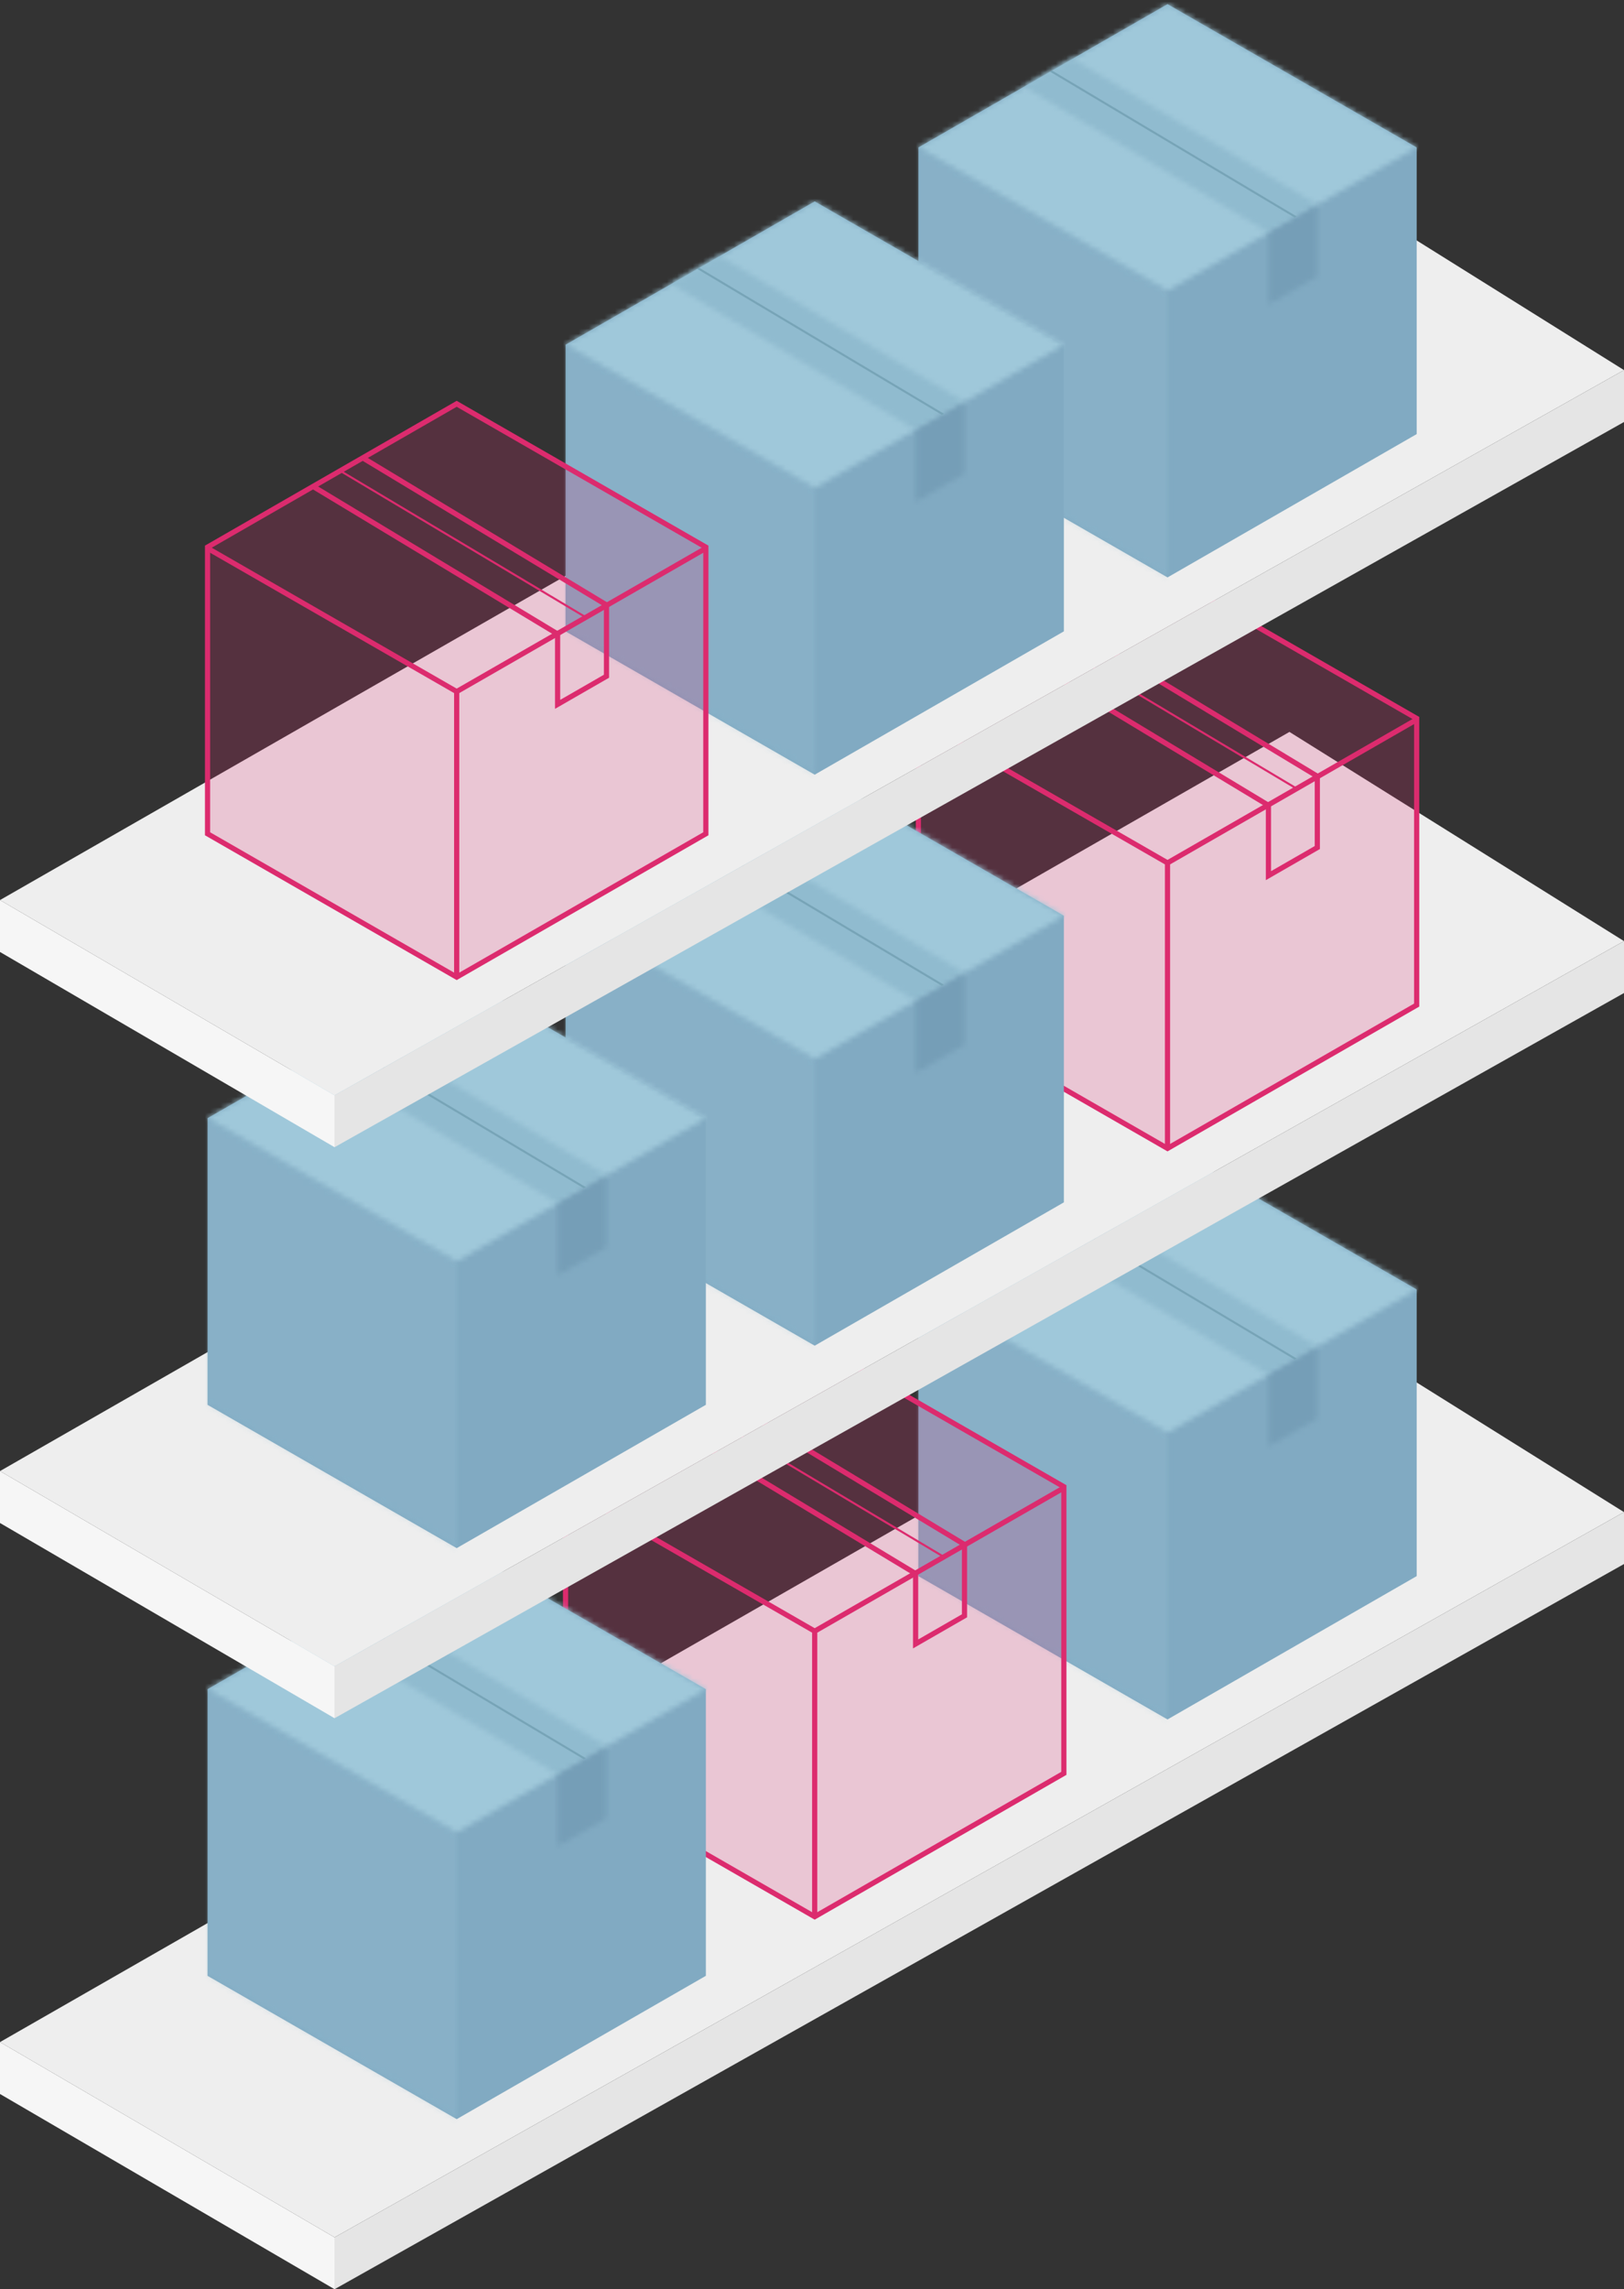 <svg width="313" height="441" xmlns="http://www.w3.org/2000/svg" xmlns:xlink="http://www.w3.org/1999/xlink"><rect width="100%" height="100%" fill="#333333" stroke="none"/><defs><path id="a" d="M0 55.816l48.022 27.61v-55.22L0 .596z"/><path id="c" d="M0 27.61l48.022 27.61 48.022-27.61L48.022 0z"/><path id="e" d="M.334 5.583l47.15 28.111 9.38-5.394L9.717.19z"/><path id="g" d="M.263 5.887V19.74l9.382-5.393V.493z"/><path id="i" d="M0 55.816l48.022 27.61v-55.22L0 .596z"/><path id="k" d="M0 27.61l48.022 27.61 48.022-27.61L48.022 0z"/><path id="m" d="M.334 5.583l47.15 28.111 9.38-5.394L9.717.19z"/><path id="o" d="M.263 5.887V19.74l9.382-5.393V.493z"/><path id="q" d="M0 55.816l48.022 27.61v-55.22L0 .596z"/><path id="s" d="M0 27.61l48.022 27.61 48.022-27.61L48.022 0z"/><path id="u" d="M.334 5.583l47.15 28.111 9.38-5.394L9.717.19z"/><path id="w" d="M.263 5.887V19.74l9.382-5.393V.493z"/><path id="y" d="M0 55.816l48.022 27.61v-55.22L0 .596z"/><path id="A" d="M0 27.61l48.022 27.61 48.022-27.61L48.022 0z"/><path id="C" d="M.334 5.583l47.15 28.111 9.38-5.394L9.717.19z"/><path id="E" d="M.263 5.887V19.74l9.382-5.393V.493z"/><path id="G" d="M0 55.816l48.022 27.61v-55.22L0 .596z"/><path id="I" d="M0 27.61l48.022 27.61 48.022-27.61L48.022 0z"/><path id="K" d="M.334 5.583l47.15 28.111 9.38-5.394L9.717.19z"/><path id="M" d="M.263 5.887V19.74l9.382-5.393V.493z"/><path id="O" d="M0 55.816l48.022 27.61v-55.22L0 .596z"/><path id="Q" d="M0 27.61l48.022 27.61 48.022-27.61L48.022 0z"/><path id="S" d="M.334 5.583l47.15 28.111 9.38-5.394L9.717.19z"/><path id="U" d="M.263 5.887V19.74l9.382-5.393V.493z"/></defs><g fill="none" fill-rule="evenodd"><path fill="#EEE" d="M64.48 431.004L313 291.296l-64.48-40.3L0 393.39z"/><path fill="#F6F6F6" d="M64.48 431.004V441L0 403.39v-10z"/><path fill="#E5E5E5" d="M64.48 431.004L313 291.296v10L64.48 441z"/><path fill="#81AAC2" d="M177 248.404v55.22l48.022 27.61 48.022-27.61v-55.22l-48.022-27.61z"/><g opacity=".3" style="mix-blend-mode:soft-light" transform="translate(177 247.808)"><mask id="b" fill="#fff"><use xlink:href="#a"/></mask><path fill="#96C0D4" mask="url(#b)" d="M-4.002 87.398h56.026V-3.377H-4.002z"/></g><g transform="translate(177 220.795)"><mask id="d" fill="#fff"><use xlink:href="#c"/></mask><path fill="#9FC8DA" mask="url(#d)" d="M-4.002 59.192h104.048V-3.973H-4.002z"/></g><g transform="translate(197.01 231.123)"><mask id="f" fill="#fff"><use xlink:href="#e"/></mask><path fill="#90BBCF" mask="url(#f)" d="M-.335 41.44h69.777V-.517H-.335z"/></g><g transform="translate(244.231 258.932)"><mask id="h" fill="#fff"><use xlink:href="#g"/></mask><path fill="#759EB7" mask="url(#h)" d="M-.512 41.639h69.778V-.317H-.512z"/></g><path fill="#77A4B7" d="M249.516 261.916l-47.138-28.104.394-.227 47.143 28.107z"/><g><path fill-opacity=".2" fill="#DC2B6E" d="M109 286.404v55.22l48.022 27.61 48.022-27.61v-55.22l-48.022-27.61z"/><path stroke="#DC2B6E" d="M109 286.4v55.22l48.02 27.61 48.02-27.61V286.4l-48.02-27.61z"/><path fill="#DC2B6E" fill-rule="nonzero" d="M181.52 299.92l-47.14-28.11.39-.22 47.15 28.1z"/><path stroke="#DC2B6E" d="M109 286.62l48.02 27.61 48.03-27.61M157.02 314.23v55"/><path stroke="#DC2B6E" d="M176.47 303.14v13.55l9.42-5.42v-13.73M176.47 303.14l-47.15-28.44M185.89 297.54l-47.15-28.44"/></g><g><path fill="#81AAC2" d="M40 325.404v55.22l48.022 27.61 48.022-27.61v-55.22l-48.022-27.61z"/><g opacity=".3" style="mix-blend-mode:soft-light" transform="translate(40 324.808)"><mask id="j" fill="#fff"><use xlink:href="#i"/></mask><path fill="#96C0D4" mask="url(#j)" d="M-4.002 87.398h56.026V-3.377H-4.002z"/></g><g transform="translate(40 297.795)"><mask id="l" fill="#fff"><use xlink:href="#k"/></mask><path fill="#9FC8DA" mask="url(#l)" d="M-4.002 59.192h104.048V-3.973H-4.002z"/></g><g transform="translate(60.01 308.123)"><mask id="n" fill="#fff"><use xlink:href="#m"/></mask><path fill="#90BBCF" mask="url(#n)" d="M-.335 41.44h69.777V-.517H-.335z"/></g><g transform="translate(107.231 335.932)"><mask id="p" fill="#fff"><use xlink:href="#o"/></mask><path fill="#759EB7" mask="url(#p)" d="M-.512 41.639h69.778V-.317H-.512z"/></g><path fill="#77A4B7" d="M112.516 338.916l-47.138-28.104.394-.227 47.143 28.107z"/></g><g><path fill="#EEE" d="M64.48 321.004L313 181.296l-64.48-40.3L0 283.39z"/><path fill="#F6F6F6" d="M64.48 321.004V331L0 293.39v-10z"/><path fill="#E5E5E5" d="M64.48 321.004L313 181.296v10L64.48 331z"/><path fill-opacity=".2" fill="#DC2B6E" d="M177 138.404v55.22l48.022 27.61 48.022-27.61v-55.22l-48.022-27.61z"/><path stroke="#DC2B6E" d="M177 138.4v55.22l48.02 27.61 48.02-27.61V138.4l-48.02-27.61z"/><path fill="#DC2B6E" fill-rule="nonzero" d="M249.52 151.92l-47.14-28.11.39-.22 47.15 28.1z"/><path stroke="#DC2B6E" d="M177 138.62l48.02 27.61 48.03-27.61M225.02 166.23v55"/><path stroke="#DC2B6E" d="M244.47 155.14v13.55l9.42-5.42v-13.73M244.47 155.14l-47.15-28.44M253.89 149.54l-47.15-28.44"/><g><path fill="#81AAC2" d="M109 176.404v55.22l48.022 27.61 48.022-27.61v-55.22l-48.022-27.61z"/><g opacity=".3" style="mix-blend-mode:soft-light" transform="translate(109 175.808)"><mask id="r" fill="#fff"><use xlink:href="#q"/></mask><path fill="#96C0D4" mask="url(#r)" d="M-4.002 87.398h56.026V-3.377H-4.002z"/></g><g transform="translate(109 148.795)"><mask id="t" fill="#fff"><use xlink:href="#s"/></mask><path fill="#9FC8DA" mask="url(#t)" d="M-4.002 59.192h104.048V-3.973H-4.002z"/></g><g transform="translate(129.01 159.123)"><mask id="v" fill="#fff"><use xlink:href="#u"/></mask><path fill="#90BBCF" mask="url(#v)" d="M-.335 41.44h69.777V-.517H-.335z"/></g><g transform="translate(176.231 186.932)"><mask id="x" fill="#fff"><use xlink:href="#w"/></mask><path fill="#759EB7" mask="url(#x)" d="M-.512 41.639h69.778V-.317H-.512z"/></g><path fill="#77A4B7" d="M181.516 189.916l-47.138-28.104.394-.227 47.143 28.107z"/></g><g><path fill="#81AAC2" d="M40 215.404v55.22l48.022 27.61 48.022-27.61v-55.22l-48.022-27.61z"/><g opacity=".3" style="mix-blend-mode:soft-light" transform="translate(40 214.808)"><mask id="z" fill="#fff"><use xlink:href="#y"/></mask><path fill="#96C0D4" mask="url(#z)" d="M-4.002 87.398h56.026V-3.377H-4.002z"/></g><g transform="translate(40 187.795)"><mask id="B" fill="#fff"><use xlink:href="#A"/></mask><path fill="#9FC8DA" mask="url(#B)" d="M-4.002 59.192h104.048V-3.973H-4.002z"/></g><g transform="translate(60.01 198.123)"><mask id="D" fill="#fff"><use xlink:href="#C"/></mask><path fill="#90BBCF" mask="url(#D)" d="M-.335 41.44h69.777V-.517H-.335z"/></g><g transform="translate(107.231 225.932)"><mask id="F" fill="#fff"><use xlink:href="#E"/></mask><path fill="#759EB7" mask="url(#F)" d="M-.512 41.639h69.778V-.317H-.512z"/></g><path fill="#77A4B7" d="M112.516 228.916l-47.138-28.104.394-.227 47.143 28.107z"/></g></g><g><path fill="#EEE" d="M64.48 211.004L313 71.296l-64.48-40.3L0 173.39z"/><path fill="#F6F6F6" d="M64.48 211.004V221L0 183.39v-10z"/><path fill="#E5E5E5" d="M64.48 211.004L313 71.296v10L64.48 221z"/><path fill="#81AAC2" d="M177 28.404v55.22l48.022 27.61 48.022-27.61v-55.22L225.022.794z"/><g opacity=".3" style="mix-blend-mode:soft-light" transform="translate(177 27.808)"><mask id="H" fill="#fff"><use xlink:href="#G"/></mask><path fill="#96C0D4" mask="url(#H)" d="M-4.002 87.398h56.026V-3.377H-4.002z"/></g><g transform="translate(177 .795)"><mask id="J" fill="#fff"><use xlink:href="#I"/></mask><path fill="#9FC8DA" mask="url(#J)" d="M-4.002 59.192h104.048V-3.973H-4.002z"/></g><g transform="translate(197.01 11.123)"><mask id="L" fill="#fff"><use xlink:href="#K"/></mask><path fill="#90BBCF" mask="url(#L)" d="M-.335 41.44h69.777V-.517H-.335z"/></g><g transform="translate(244.231 38.932)"><mask id="N" fill="#fff"><use xlink:href="#M"/></mask><path fill="#759EB7" mask="url(#N)" d="M-.512 41.639h69.778V-.317H-.512z"/></g><path fill="#77A4B7" d="M249.516 41.916l-47.138-28.104.394-.227 47.143 28.107z"/><g><path fill="#81AAC2" d="M109 66.404v55.22l48.022 27.61 48.022-27.61v-55.22l-48.022-27.61z"/><g opacity=".3" style="mix-blend-mode:soft-light" transform="translate(109 65.808)"><mask id="P" fill="#fff"><use xlink:href="#O"/></mask><path fill="#96C0D4" mask="url(#P)" d="M-4.002 87.398h56.026V-3.377H-4.002z"/></g><g transform="translate(109 38.795)"><mask id="R" fill="#fff"><use xlink:href="#Q"/></mask><path fill="#9FC8DA" mask="url(#R)" d="M-4.002 59.192h104.048V-3.973H-4.002z"/></g><g transform="translate(129.01 49.123)"><mask id="T" fill="#fff"><use xlink:href="#S"/></mask><path fill="#90BBCF" mask="url(#T)" d="M-.335 41.44h69.777V-.517H-.335z"/></g><g transform="translate(176.231 76.932)"><mask id="V" fill="#fff"><use xlink:href="#U"/></mask><path fill="#759EB7" mask="url(#V)" d="M-.512 41.639h69.778V-.317H-.512z"/></g><path fill="#77A4B7" d="M181.516 79.916l-47.138-28.104.394-.227 47.143 28.107z"/></g></g><g><path fill-opacity=".2" fill="#DC2B6E" d="M40 105.404v55.22l48.022 27.61 48.022-27.61v-55.22l-48.022-27.61z"/><path stroke="#DC2B6E" d="M40 105.4v55.22l48.02 27.61 48.02-27.61V105.4L88.02 77.79z"/><path fill="#DC2B6E" fill-rule="nonzero" d="M112.52 118.92L65.38 90.81l.39-.22 47.15 28.1z"/><path stroke="#DC2B6E" d="M40 105.62l48.02 27.61 48.03-27.61M88.02 133.23v55"/><path stroke="#DC2B6E" d="M107.47 122.14v13.55l9.42-5.42v-13.73M107.47 122.14L60.32 93.7M116.89 116.54L69.74 88.1"/></g></g></svg>